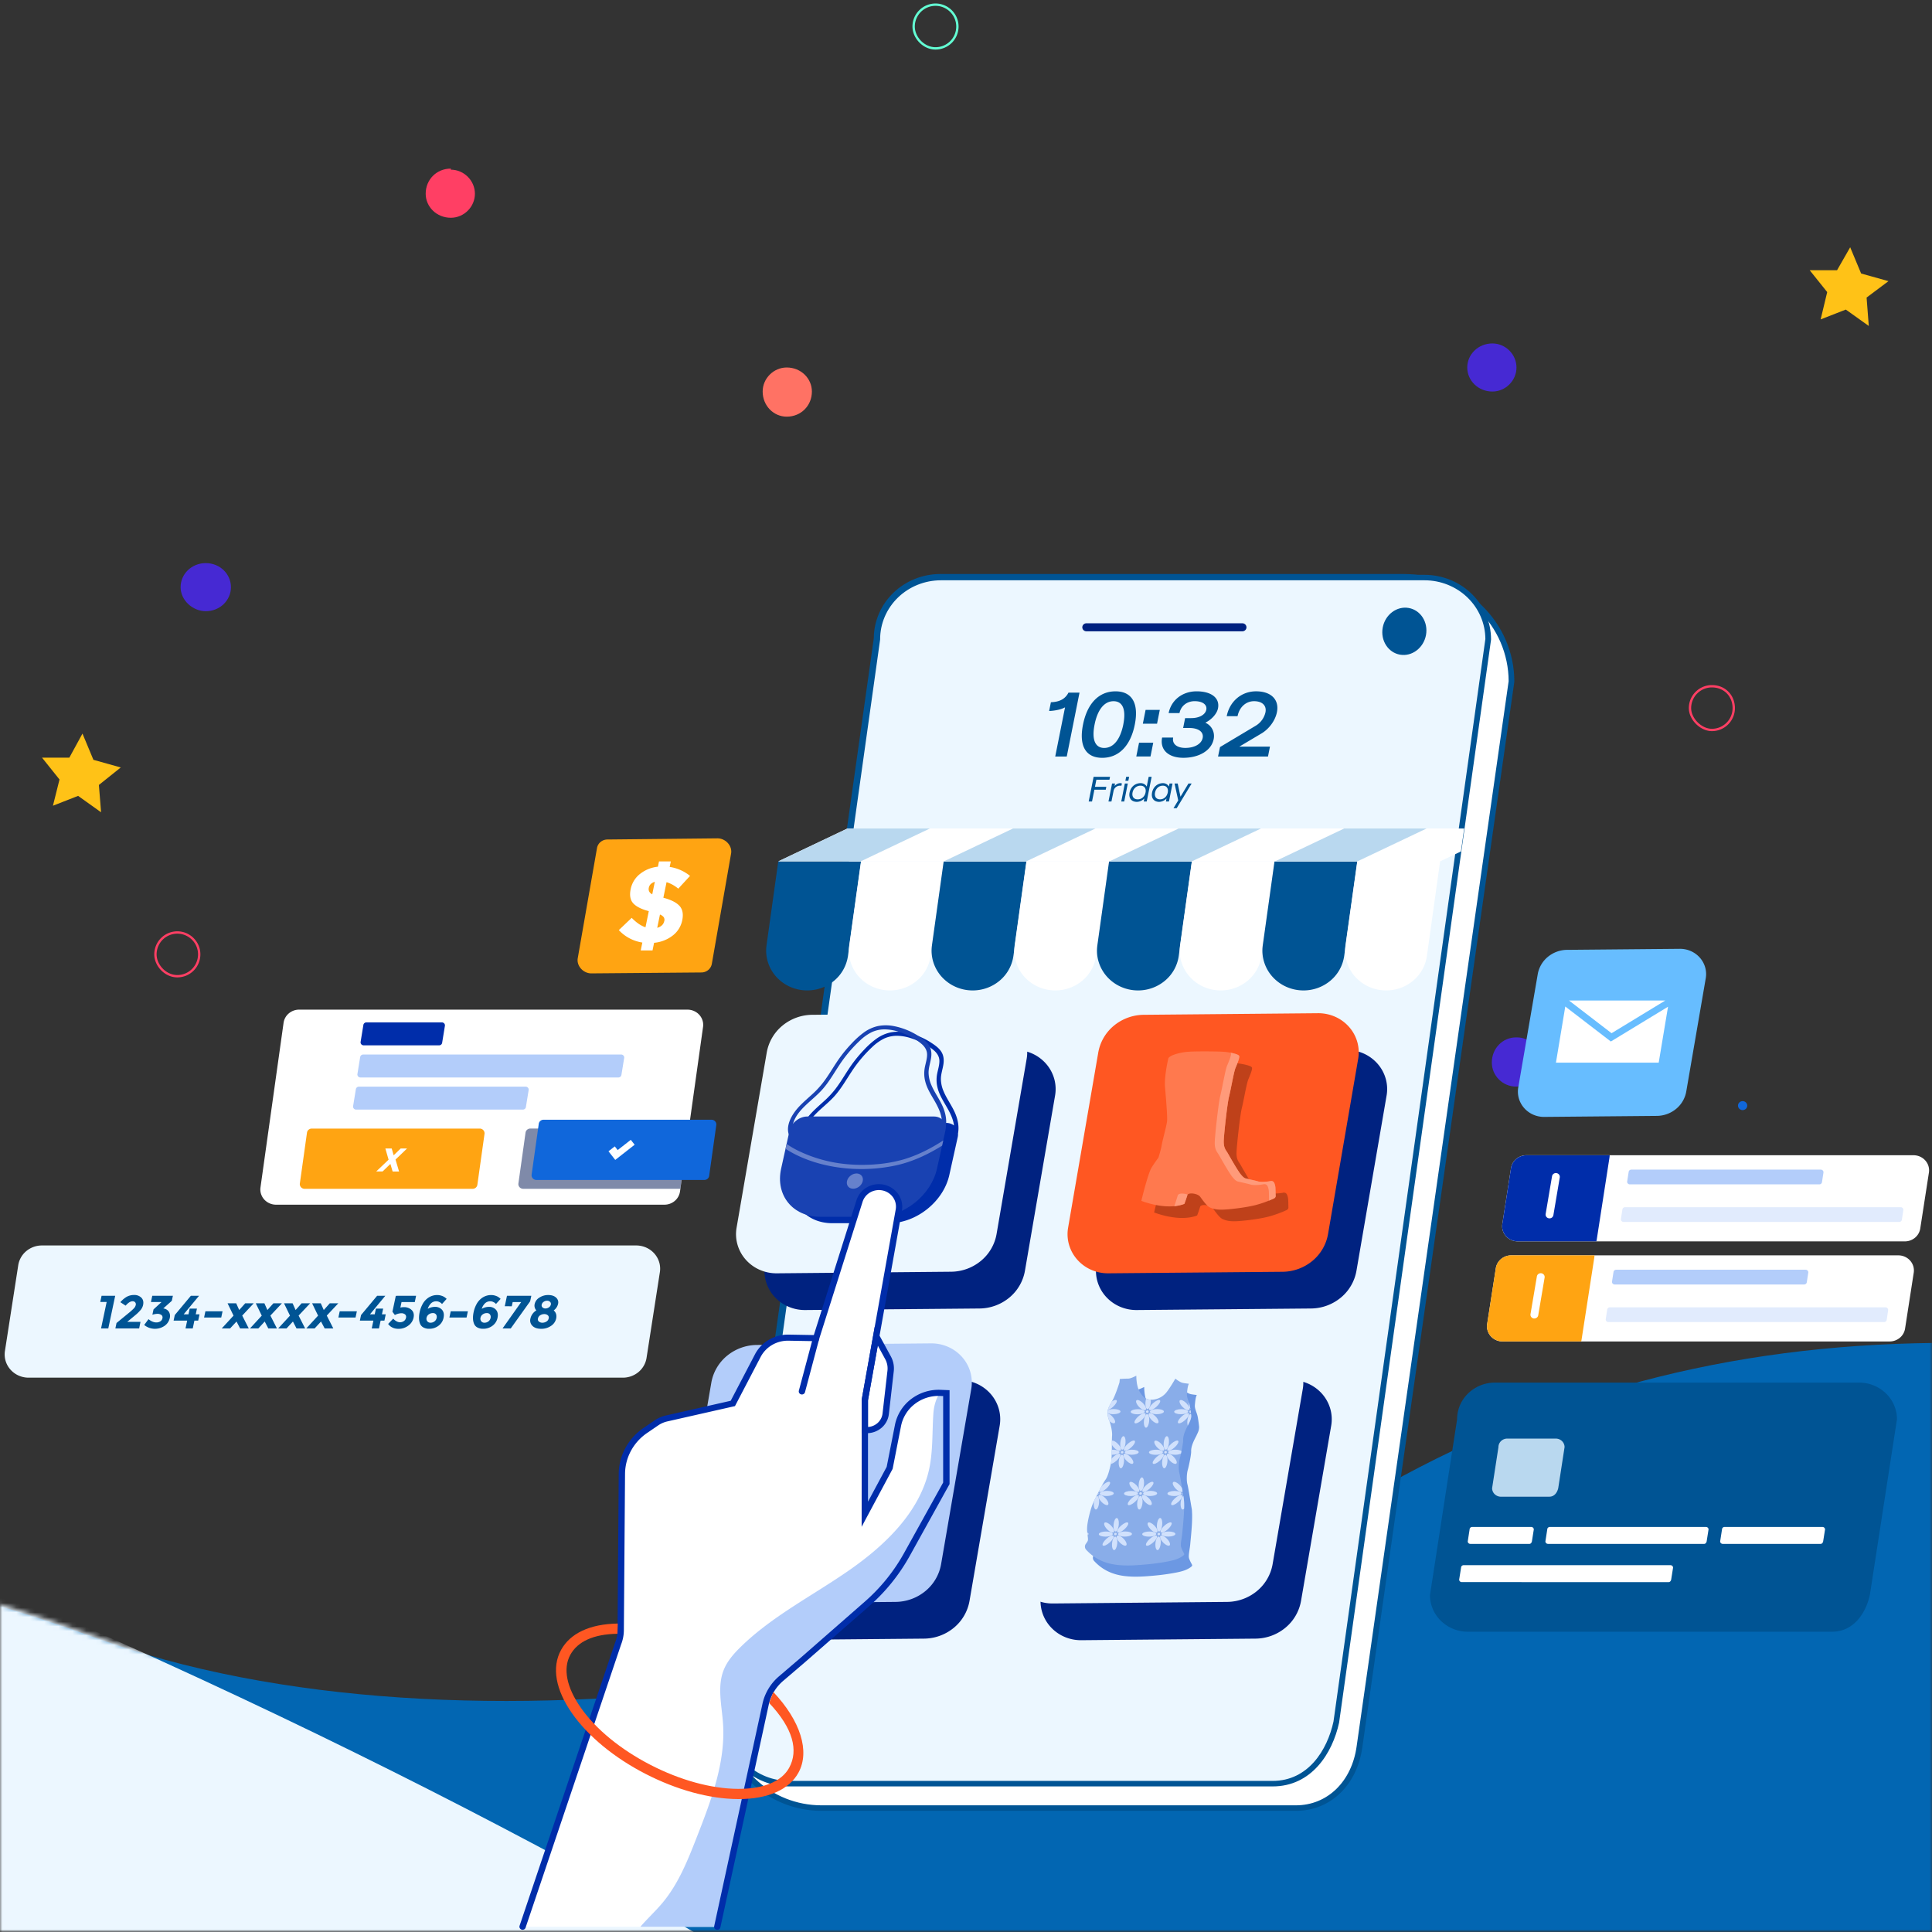 <svg width="414" height="414" fill="none" xmlns="http://www.w3.org/2000/svg"><rect width="100%" height="100%" fill="#333333" stroke="none"/><mask id="a" style="mask-type:alpha" maskUnits="userSpaceOnUse" x="0" y="214" width="414" height="200"><path fill="#D9D9D9" d="M0 214h414v200H0z"/></mask><g mask="url(#a)"><mask id="b" style="mask-type:alpha" maskUnits="userSpaceOnUse" x="-753" y="214" width="1920" height="200"><path fill="#D9D9D9" d="M-753 214h1920v200H-753z"/></mask><g mask="url(#b)"><path d="M-956.993 530.461c146.206-163.395 255.705-241.169 328.495-233.32 109.189 11.771 252.489 74.644 342.416 42.731 89.925-31.912 227.328-17.777 306.116 10.946 78.788 28.723 201.442 9.524 277.076-32.621 75.636-42.146 158.203-37.991 270.421-3.101 112.217 34.889 176.655 6.558 229.183-43.984 52.524-50.543 99.814-51.243 180.948-29.849 81.138 21.395 106.968 76.937 219.988 91.939 75.34 10.002 87.37-2.655 36.08-37.97L1215 530.993l-2171.993-.532z" fill="#0266B2"/><mask id="c" style="mask-type:alpha" maskUnits="userSpaceOnUse" x="-959" y="226" width="2222" height="304"><path d="M-958.993 529.461c146.206-163.395 255.705-241.169 328.496-233.32 109.188 11.771 252.488 74.644 342.415 42.731 89.925-31.912 227.328-17.777 306.116 10.946 78.788 28.723 201.442 9.524 277.076-32.621 75.636-42.146 158.203-37.991 270.421-3.101 112.217 34.889 176.656 6.558 229.183-43.984 52.524-50.543 99.814-51.243 180.948-29.849 81.138 21.395 106.968 76.937 219.988 91.939 75.34 10.002 87.37-2.655 36.08-37.97L1213 529.993l-2171.993-.532z" fill="#0266B2"/></mask><g mask="url(#c)"><ellipse cx="-320.569" cy="582.627" rx="788.297" ry="334.333" transform="rotate(15.226 -320.569 582.627)" fill="#ECF7FF"/></g></g></g><path fill-rule="evenodd" clip-rule="evenodd" d="M96.61 36.36c2.814 0 5.158 2.343 5.158 5.153 0 2.81-2.344 5.152-5.158 5.152-3.047 0-5.392-2.342-5.392-5.152 0-3.045 2.344-5.386 5.392-5.386v.234z" fill="#FF3F64"/><path fill-rule="evenodd" clip-rule="evenodd" d="M44.095 120.667c3.047 0 5.392 2.341 5.392 5.152 0 2.81-2.345 5.152-5.392 5.152-2.814 0-5.393-2.342-5.393-5.152 0-2.811 2.345-5.152 5.393-5.152zm275.708-47.07c2.814 0 5.158 2.341 5.158 5.151 0 2.81-2.344 5.152-5.158 5.152-3.047 0-5.392-2.342-5.392-5.152s2.345-5.152 5.392-5.152zm5.264 148.704c2.814 0 5.158 2.342 5.158 5.386 0 2.811-2.344 5.152-5.392 5.152-2.813 0-5.158-2.341-5.158-5.152 0-3.044 2.345-5.386 5.158-5.386h.234z" fill="#4629D3"/><path d="M78.09 271.948c0-2.342-2.345-4.684-4.69-4.684a4.693 4.693 0 00-3.315 1.372 4.681 4.681 0 00-1.373 3.312c0 2.576 1.875 4.684 4.688 4.684a4.683 4.683 0 004.689-4.684zM205.158 5.684c0-2.576-2.11-4.684-4.689-4.684a4.69 4.69 0 00-4.689 4.684c0 2.341 2.11 4.683 4.689 4.683a4.682 4.682 0 004.689-4.684z" stroke="#63FFD4" stroke-width=".5"/><path fill-rule="evenodd" clip-rule="evenodd" d="M168.586 78.748c3.047 0 5.392 2.342 5.392 5.152 0 3.044-2.345 5.386-5.392 5.386-2.814 0-5.158-2.342-5.158-5.386 0-2.81 2.344-5.152 5.158-5.152z" fill="#FF7264"/><path d="M371.519 151.738c0-2.576-1.875-4.684-4.689-4.684a4.692 4.692 0 00-3.315 1.372 4.679 4.679 0 00-1.374 3.312c0 2.342 2.345 4.683 4.689 4.683a4.684 4.684 0 004.689-4.683zM42.688 204.503c0-2.576-2.11-4.684-4.69-4.684a4.683 4.683 0 00-4.689 4.684c0 2.342 2.111 4.684 4.69 4.684a4.683 4.683 0 004.689-4.684z" stroke="#FF3F64" stroke-width=".5"/><path fill-rule="evenodd" clip-rule="evenodd" d="M14.627 162.35H9l3.751 4.684-1.406 5.62 5.392-2.108 4.923 3.513-.469-5.855 4.69-3.746-5.862-1.64-2.345-5.62-2.813 5.152h-.234zM393.419 57.905h-5.626l3.751 4.684-1.407 5.854 5.392-2.107 4.924 3.512-.469-6.088 4.689-3.513-5.861-1.64-2.345-5.62-2.813 4.918h-.235z" fill="#FFC217"/><path d="M373.418 237.881c.548 0 .993-.431.993-.962 0-.531-.445-.962-.993-.962s-.992.431-.992.962c0 .531.444.962.992.962z" fill="#1067DB"/><path d="M277.703 387.446H176.015c-5.49 0-10.756-2.115-14.639-5.878-3.882-3.763-6.063-8.868-6.063-14.19l32.538-230.572c0-3.505 1.436-6.866 3.993-9.345 2.556-2.478 6.024-3.87 9.64-3.87h99.278c6.135.002 12.017 2.367 16.355 6.572 4.337 4.206 6.773 9.91 6.773 15.856l-32.554 228.219c-1.003 7.421-6.103 13.208-13.633 13.208z" fill="#fff"/><path d="M277.703 388.035H176.016c-5.65-.008-11.066-2.187-15.061-6.059-3.994-3.873-6.243-9.122-6.251-14.598v-.081l32.538-230.525c.013-3.654 1.519-7.155 4.188-9.736 2.669-2.581 6.284-4.032 10.054-4.036h99.278c6.295.007 12.33 2.434 16.78 6.75 4.451 4.316 6.953 10.167 6.957 16.269v.08l-32.554 228.22c-1.108 8.2-6.836 13.716-14.242 13.716zm-121.798-20.624c.017 5.158 2.141 10.099 5.906 13.743 3.766 3.644 8.867 5.694 14.188 5.701h101.687c6.767 0 12.004-5.104 13.031-12.702l32.564-228.185c-.018-5.781-2.397-11.319-6.618-15.402-4.22-4.083-9.938-6.379-15.901-6.386h-99.278c-3.453.004-6.764 1.335-9.206 3.702-2.441 2.367-3.815 5.576-3.819 8.923v.081l-32.554 230.525z" fill="#005494"/><path d="M272.713 382.212H169.068c-3.616 0-7.084-1.392-9.641-3.871-2.556-2.478-3.993-5.839-3.993-9.344l32.554-232.014c0-1.736.353-3.454 1.038-5.058a13.209 13.209 0 012.955-4.287 13.67 13.67 0 014.423-2.864 13.996 13.996 0 015.218-1.006h103.645c1.791 0 3.564.341 5.218 1.006a13.67 13.67 0 014.423 2.864 13.193 13.193 0 012.955 4.287 12.871 12.871 0 011.038 5.058l-32.554 232.014c-1.496 6.965-6.104 13.215-13.634 13.215z" fill="#ECF7FF"/><path d="M272.714 382.802H169.068c-3.776-.004-7.396-1.46-10.066-4.048-2.67-2.588-4.172-6.097-4.176-9.757v-.079l32.554-231.977c.015-3.653 1.522-7.151 4.191-9.73 2.669-2.579 6.282-4.03 10.051-4.034h103.646c3.776.004 7.396 1.46 10.066 4.048 2.67 2.588 4.172 6.097 4.176 9.758v.078l-32.556 232.036v.02c-1.433 6.616-5.919 13.685-14.24 13.685zM156.043 369.03c.013 3.342 1.391 6.542 3.831 8.902 2.441 2.359 5.747 3.686 9.194 3.69h103.646c7.582 0 11.703-6.57 13.034-12.726l32.544-231.957c-.013-3.341-1.39-6.542-3.831-8.901-2.441-2.36-5.746-3.687-9.193-3.69H201.622c-3.453.003-6.764 1.335-9.206 3.702-2.441 2.366-3.815 5.576-3.819 8.923v.078L156.043 369.03z" fill="#005494"/><path d="M266.213 135.283h-33.401a.915.915 0 01-.443-.116.867.867 0 01-.325-.314.844.844 0 01-.003-.859.875.875 0 01.325-.317.916.916 0 01.446-.116h33.401c.155 0 .308.039.443.114a.875.875 0 01.325.314.844.844 0 01.003.859.878.878 0 01-.325.318.917.917 0 01-.446.117z" fill="#002280"/><path d="M305.568 136.087c-.512 2.755-3 4.645-5.559 4.201-2.56-.445-4.222-3.046-3.711-5.81.512-2.764 3-4.647 5.56-4.199 2.559.449 4.219 3.042 3.71 5.808z" fill="#005494"/><path d="M359.947 203.318l-24.129.22a6.575 6.575 0 00-4.133 1.501 6.21 6.21 0 00-2.171 3.724l-4.173 24.264c-.134.781-.09 1.58.128 2.343a5.376 5.376 0 001.137 2.07 5.6 5.6 0 001.933 1.411 5.759 5.759 0 002.368.486l24.128-.218a6.58 6.58 0 004.134-1.503 6.217 6.217 0 002.173-3.725l4.177-24.264a5.258 5.258 0 00-.129-2.343 5.36 5.36 0 00-1.138-2.072 5.59 5.59 0 00-1.936-1.41 5.73 5.73 0 00-2.369-.484z" fill="#67BDFF"/><path d="M356.852 214.394h-20.64l9.121 7.008 11.519-7.008z" fill="#fff"/><path d="M345.181 223.18l-9.763-7.499-2.003 12.034h22.022l1.997-11.987-12.253 7.452z" fill="#fff"/><path d="M217.484 224.986l-37.334.341c-2.348.02-4.613.842-6.398 2.321a9.619 9.619 0 00-3.361 5.765l-6.464 37.546a8.12 8.12 0 00.198 3.624 8.3 8.3 0 001.759 3.204 8.637 8.637 0 002.992 2.183 8.886 8.886 0 003.663.753l37.336-.331a10.17 10.17 0 006.396-2.322 9.61 9.61 0 003.36-5.764l6.459-37.558a8.14 8.14 0 00-.198-3.622 8.307 8.307 0 00-1.758-3.203 8.638 8.638 0 00-2.989-2.183 8.9 8.9 0 00-3.661-.754z" fill="#002280"/><path d="M211.395 217.117l-37.334.34a10.18 10.18 0 00-6.398 2.321 9.619 9.619 0 00-3.361 5.765l-6.464 37.546a8.119 8.119 0 00.198 3.624 8.292 8.292 0 001.759 3.204 8.624 8.624 0 002.992 2.183c1.149.507 2.4.764 3.663.753l37.346-.34a10.175 10.175 0 006.396-2.322 9.613 9.613 0 003.36-5.764l6.449-37.548a8.13 8.13 0 00-.198-3.623 8.314 8.314 0 00-1.758-3.203 8.623 8.623 0 00-2.989-2.182 8.868 8.868 0 00-3.661-.754z" fill="#ECF7FF"/><path d="M288.523 224.986l-37.334.341c-2.348.02-4.613.842-6.398 2.321a9.614 9.614 0 00-3.361 5.765l-6.464 37.546a8.134 8.134 0 00.197 3.624 8.315 8.315 0 001.76 3.204 8.637 8.637 0 002.992 2.183 8.884 8.884 0 003.662.753l37.336-.331a10.17 10.17 0 006.397-2.322 9.61 9.61 0 003.36-5.764l6.459-37.558a8.14 8.14 0 00-.198-3.622 8.307 8.307 0 00-1.758-3.203 8.648 8.648 0 00-2.989-2.183 8.9 8.9 0 00-3.661-.754z" fill="#002280"/><path d="M282.434 217.117l-37.334.34a10.18 10.18 0 00-6.398 2.321 9.619 9.619 0 00-3.361 5.765l-6.464 37.546a8.133 8.133 0 00.197 3.624 8.308 8.308 0 001.76 3.204 8.624 8.624 0 002.992 2.183 8.884 8.884 0 003.662.753l37.336-.33a10.182 10.182 0 006.397-2.322 9.613 9.613 0 003.36-5.764l6.459-37.558a8.144 8.144 0 00-.198-3.623 8.314 8.314 0 00-1.758-3.203 8.623 8.623 0 00-2.989-2.182 8.868 8.868 0 00-3.661-.754z" fill="#FF5722"/><path d="M205.616 295.738l-37.346.338a10.183 10.183 0 00-6.396 2.324 9.619 9.619 0 00-3.361 5.764l-6.464 37.546a8.138 8.138 0 00.198 3.625 8.309 8.309 0 001.759 3.203 8.624 8.624 0 002.992 2.183c1.15.506 2.4.763 3.663.752l37.334-.339a10.174 10.174 0 006.397-2.322 9.622 9.622 0 003.362-5.764l6.464-37.548a8.135 8.135 0 00-.197-3.621 8.312 8.312 0 00-1.757-3.203 8.644 8.644 0 00-2.988-2.183 8.893 8.893 0 00-3.66-.755z" fill="#002280"/><path d="M199.527 287.868l-37.346.339a10.177 10.177 0 00-6.396 2.324 9.616 9.616 0 00-3.361 5.764l-6.464 37.546a8.135 8.135 0 00.198 3.624 8.313 8.313 0 001.759 3.204 8.634 8.634 0 002.992 2.182c1.15.507 2.4.764 3.663.752l37.334-.338a10.176 10.176 0 006.396-2.323 9.61 9.61 0 003.362-5.763l6.465-37.548a8.14 8.14 0 00-.197-3.622 8.314 8.314 0 00-1.757-3.202 8.631 8.631 0 00-2.988-2.183 8.881 8.881 0 00-3.66-.756z" fill="#B3CDFA"/><path d="M276.655 295.738l-37.346.338a10.183 10.183 0 00-6.396 2.324 9.619 9.619 0 00-3.361 5.764l-6.464 37.546a8.138 8.138 0 00.197 3.625 8.302 8.302 0 001.76 3.204 8.625 8.625 0 002.992 2.182c1.149.507 2.4.764 3.663.752l37.334-.339a10.174 10.174 0 006.397-2.322 9.622 9.622 0 003.362-5.764l6.464-37.548a8.135 8.135 0 00-.197-3.621 8.325 8.325 0 00-1.757-3.203 8.644 8.644 0 00-2.988-2.183 8.896 8.896 0 00-3.66-.755z" fill="#002280"/><path d="M270.566 287.868l-37.346.339a10.177 10.177 0 00-6.396 2.324 9.616 9.616 0 00-3.361 5.764l-6.464 37.546a8.134 8.134 0 00.197 3.624 8.306 8.306 0 001.759 3.204 8.634 8.634 0 002.992 2.183 8.895 8.895 0 003.664.751l37.334-.338a10.176 10.176 0 006.396-2.323 9.61 9.61 0 003.362-5.763l6.465-37.548a8.14 8.14 0 00-.197-3.622 8.314 8.314 0 00-1.757-3.202 8.631 8.631 0 00-2.988-2.183 8.881 8.881 0 00-3.66-.756z" fill="#ECF7FF"/><path d="M142.369 258.147H59.153c-.48 0-.956-.1-1.393-.293a3.346 3.346 0 01-1.143-.824 3.237 3.237 0 01-.689-1.209 3.168 3.168 0 01-.11-1.377l4.948-35.272a3.237 3.237 0 011.122-2.016 3.426 3.426 0 012.213-.805h83.217c.48 0 .955.099 1.392.292.438.192.827.473 1.143.823.316.351.551.763.689 1.209.138.446.175.916.111 1.377l-4.939 35.271a3.235 3.235 0 01-1.125 2.021 3.427 3.427 0 01-2.22.803z" fill="#fff"/><path d="M101.264 254.751h-35.98a1.052 1.052 0 01-.783-.345.996.996 0 01-.248-.798l1.53-10.898c.034-.241.156-.463.346-.624.189-.16.432-.249.683-.249h35.981a1.06 1.06 0 01.784.345.998.998 0 01.247.8l-1.531 10.897a.997.997 0 01-.345.624 1.06 1.06 0 01-.684.248z" fill="#FFA412"/><path opacity=".5" d="M147.596 241.831h-33.951c-.251 0-.494.089-.683.25a.996.996 0 00-.346.624l-1.53 10.897a.994.994 0 00.248.798 1.055 1.055 0 00.783.345h33.666l1.813-12.914z" fill="#001755"/><path d="M150.931 252.849H114.95a1.072 1.072 0 01-.782-.345 1.012 1.012 0 01-.214-.373 1.003 1.003 0 01-.035-.425l1.531-10.898a.998.998 0 01.351-.622c.19-.159.434-.246.686-.244h35.972a1.045 1.045 0 01.784.345.992.992 0 01.247.8l-1.528 10.898c-.036.24-.161.459-.35.618a1.058 1.058 0 01-.681.246z" fill="#1067DB"/><path d="M131.839 248.552l-1.447-1.845 1.348-1.053.621.791 2.809-2.197.826 1.054-4.157 3.25zm-45.979-2.448h1.367l-2.472 2.373.759 2.558h-1.38l-.477-1.621-1.675 1.615h-1.366l2.653-2.522-.692-2.403h1.36l.42 1.458 1.504-1.458z" fill="#fff"/><path d="M77.273 223.263l.595-3.64a.63.63 0 01.223-.386.672.672 0 01.429-.153h16.166a.674.674 0 01.503.224.628.628 0 01.149.516l-.593 3.637a.638.638 0 01-.223.388.679.679 0 01-.429.154h-16.17a.686.686 0 01-.5-.226.636.636 0 01-.15-.514z" fill="#002DAA"/><path d="M76.59 230.147l.592-3.638a.64.64 0 01.224-.387.68.68 0 01.43-.154H133.1a.671.671 0 01.502.224.62.62 0 01.151.516l-.594 3.64a.64.64 0 01-.223.386.674.674 0 01-.429.153H77.243a.674.674 0 01-.502-.224.642.642 0 01-.151-.516zm-.926 6.886l.593-3.64a.639.639 0 01.224-.386.674.674 0 01.43-.153h35.72a.674.674 0 01.501.224.619.619 0 01.15.516l-.592 3.637a.644.644 0 01-.223.388.68.68 0 01-.429.154H76.316a.688.688 0 01-.501-.225.64.64 0 01-.15-.515z" fill="#B3CDFA"/><path d="M314.525 349.656a8.25 8.25 0 01-5.713-2.29 7.753 7.753 0 01-2.394-5.525l5.811-37.668v-.041a7.748 7.748 0 012.378-5.554 8.244 8.244 0 015.729-2.306h78.055a8.248 8.248 0 015.715 2.29 7.751 7.751 0 012.394 5.526l-5.807 37.625c-.812 3.817-3.392 7.943-8.119 7.943h-78.049z" fill="#005494"/><path d="M321.627 320.724a1.926 1.926 0 01-1.332-.535 1.812 1.812 0 01-.558-1.289l1.356-8.785v-.015c.001-.486.2-.952.554-1.296a1.928 1.928 0 011.336-.538h10.394c.499.001.978.193 1.332.534.355.342.555.806.557 1.29l-1.353 8.775c-.191.889-.792 1.853-1.892 1.853l-10.394.006z" fill="#B9D8EF"/><path d="M315.069 330.831a.565.565 0 01-.39-.155.532.532 0 01-.162-.378l.396-2.558c0-.142.058-.278.161-.378a.56.56 0 01.391-.157h12.655a.564.564 0 01.389.157.53.53 0 01.163.376l-.406 2.558c-.057.26-.231.541-.554.541l-12.643-.006zm16.641 0a.561.561 0 01-.389-.157.528.528 0 01-.163-.376l.396-2.558c0-.142.058-.278.162-.378a.557.557 0 01.39-.157h33.457c.147 0 .287.056.391.156.104.1.162.235.163.377l-.405 2.558c-.057.26-.232.541-.555.541l-33.447-.006zm37.446 0a.56.56 0 01-.389-.157.528.528 0 01-.163-.376l.396-2.558c0-.142.058-.278.161-.378a.56.56 0 01.391-.157h20.977a.568.568 0 01.389.157.53.53 0 01.163.376l-.406 2.558c-.057.26-.232.541-.552.541l-20.967-.006zm-55.924 8.19a.563.563 0 01-.39-.156.536.536 0 01-.164-.377l.406-2.557c0-.142.059-.279.163-.379a.563.563 0 01.391-.156h44.324c.146 0 .285.056.389.155a.53.53 0 01.163.376l-.406 2.557c-.057.26-.231.541-.552.541l-44.324-.004z" fill="#fff"/><path d="M150.251 208.385l-23.512.197c-1.752.016-3.223-1.609-2.937-3.246l4.124-23.595a2.19 2.19 0 01.785-1.336c.418-.34.949-.522 1.495-.514l23.544-.244c1.743 0 3.197 1.618 2.912 3.245l-4.126 23.632a2.192 2.192 0 01-.785 1.343c-.42.342-.952.526-1.5.518z" fill="#FFA412"/><path d="M137.299 203.664l.347-1.692a8.682 8.682 0 01-5.043-2.662l2.76-2.628c1.027 1.049 2.013 1.72 2.957 2.014l.709-3.451c-1.588-.417-2.7-.976-3.337-1.678s-.82-1.713-.548-3.036a5.498 5.498 0 012.009-3.265 7.328 7.328 0 013.828-1.541l.234-1.135h2.531l-.244 1.18a9.031 9.031 0 014.362 1.922l-2.521 2.735a7.2 7.2 0 00-2.511-1.391l-.684 3.335c1.632.433 2.782 1.012 3.451 1.737.668.725.868 1.752.598 3.081a5.478 5.478 0 01-2.05 3.29 7.606 7.606 0 01-3.986 1.552l-.333 1.633h-2.529zm3.021-14.708c-.734.232-1.164.656-1.289 1.272-.126.617.119 1.088.736 1.415l.553-2.687zm2.029 8.43a1.112 1.112 0 00-.097-.811c-.21-.276-.5-.485-.832-.602l-.585 2.849c.858-.252 1.36-.736 1.506-1.454l.008.018z" fill="#fff"/><path d="M1.063 289.465l2.852-18.382a4.934 4.934 0 011.737-3.007 5.224 5.224 0 013.337-1.191h127.334a5.27 5.27 0 012.149.455c.675.301 1.273.74 1.756 1.286a4.933 4.933 0 011.038 1.881c.202.692.247 1.418.131 2.128l-2.858 18.382a4.94 4.94 0 01-1.737 3.007 5.23 5.23 0 01-3.337 1.191H6.131a5.266 5.266 0 01-2.148-.456 5.116 5.116 0 01-1.753-1.287 4.926 4.926 0 01-1.037-1.879 4.827 4.827 0 01-.13-2.128z" fill="#ECF7FF"/><path d="M21.766 277.666h2.92l-1.481 6.998h-1.549l1.2-5.667h-1.372l.282-1.331zm6.893 2.727a1.57 1.57 0 00.426-.726.669.669 0 00-.114-.591.678.678 0 00-.558-.234c-.455 0-.952.314-1.492.941l-1.132-.742a5.46 5.46 0 011.353-1.151 3.238 3.238 0 011.624-.393 2.09 2.09 0 011.52.574c.39.393.516.907.376 1.574a2.532 2.532 0 01-.505 1.035 9.152 9.152 0 01-1.316 1.267l-1.579 1.31h2.842l-.284 1.407h-5.097l.246-1.163 2.561-2.101c.397-.314.773-.65 1.129-1.007zm3.685-1.396l.285-1.331h4.418l-.23 1.082-1.826 1.631c.24.025.472.101.679.223.206.122.382.287.515.483.239.394.311.862.203 1.306a2.712 2.712 0 01-1.137 1.726 3.645 3.645 0 01-2.21.621 3.62 3.62 0 01-2.142-.818l.924-1.242c.582.469 1.142.701 1.68.701.3.006.596-.074.849-.23.119-.075.22-.172.299-.287a.977.977 0 00.155-.378.662.662 0 00-.203-.691 1.453 1.453 0 00-.947-.256 4.008 4.008 0 00-1.001.197l.243-1.151 1.72-1.574-2.274-.012zm8.042 2.643l.26-1.222h1.555l-.258 1.222h.812l-.286 1.351h-.812l-.353 1.673h-1.549l.353-1.673H37.2l.251-1.192 3.45-4.132h1.754l-3.296 3.973h1.027zm3.347.681l.282-1.332h3.676l-.282 1.332h-3.676zm6.881-3.044l.645 1.442 1.287-1.442h1.827l-2.468 2.634 1.4 2.755h-1.85l-.77-1.482-1.38 1.48h-1.787l2.523-2.743-1.278-2.644h1.85zm6.042 0l.643 1.442 1.287-1.442h1.827l-2.47 2.634 1.4 2.755h-1.849l-.769-1.482-1.368 1.482h-1.79l2.523-2.743-1.279-2.644 1.845-.002zm6.044 0l.644 1.442 1.287-1.442h1.826l-2.47 2.634 1.4 2.755H63.54l-.77-1.482-1.368 1.482h-1.786l2.523-2.743-1.279-2.644 1.841-.002zm6.037 0l.643 1.442 1.287-1.442h1.826l-2.468 2.634 1.399 2.755h-1.85l-.785-1.484-1.368 1.482h-1.786l2.523-2.743-1.279-2.644h1.858zm3.775 3.044l.282-1.332h3.676l-.282 1.332h-3.676zm7.784-.681l.26-1.222h1.548l-.257 1.222h.811l-.286 1.351h-.812l-.353 1.673H79.66l.353-1.673h-2.9l.25-1.192 3.451-4.132h1.754l-3.288 3.975 1.017-.002zm8.865-3.974l-.278 1.349h-2.841l-.248 1.181a2.92 2.92 0 01.75-.089 2.294 2.294 0 011.67.61c.416.407.551.955.405 1.647a2.8 2.8 0 01-1.142 1.711 3.415 3.415 0 01-2.07.675c-.976 0-1.72-.35-2.233-1.05l1.09-1.142c.048.061.115.134.203.221.15.133.315.249.493.346.235.14.505.214.781.215a1.43 1.43 0 00.784-.24 1.086 1.086 0 00.47-.711.697.697 0 00-.19-.726 1.24 1.24 0 00-.84-.255 3.29 3.29 0 00-1.35.379l-.524-.7.725-3.414 4.345-.007zm4.336 1.182a1.592 1.592 0 00-1.13.435 2.754 2.754 0 00-.701 1.18 3.11 3.11 0 011.514-.421c.292-.016.585.033.854.144.27.111.509.282.699.498.358.426.463.995.314 1.706a2.766 2.766 0 01-1.09 1.707 3.219 3.219 0 01-1.968.64 2.527 2.527 0 01-1.267-.286 1.54 1.54 0 01-.704-.787c-.27-.655-.302-1.483-.094-2.482a6.19 6.19 0 01.61-1.687 3.82 3.82 0 01.909-1.147 3.383 3.383 0 012.222-.84c.318-.002.633.047.934.146.228.069.445.169.645.295.165.116.32.243.467.38l-.996 1.102a2.805 2.805 0 00-.149-.162 1.784 1.784 0 00-.406-.259 1.429 1.429 0 00-.663-.162zm-.747 2.528a1.436 1.436 0 00-.863.276c-.248.17-.418.425-.477.714a.883.883 0 00.148.757.847.847 0 00.708.315c.304.002.599-.097.835-.281a1.2 1.2 0 00.463-.724.915.915 0 00-.12-.752.78.78 0 00-.694-.305zm3.552.945l.282-1.332h3.676l-.283 1.332h-3.675zm8.76-3.473a1.59 1.59 0 00-1.131.435 2.761 2.761 0 00-.7 1.18c.458-.267.98-.412 1.514-.421.293-.016.585.033.854.144.27.111.509.282.699.498.36.426.465.995.315 1.706a2.77 2.77 0 01-1.09 1.707 3.22 3.22 0 01-1.969.64 2.53 2.53 0 01-1.267-.286 1.544 1.544 0 01-.704-.787c-.271-.655-.302-1.483-.093-2.482a6.155 6.155 0 01.609-1.687 3.82 3.82 0 01.909-1.147 3.383 3.383 0 012.222-.84c.318-.002.633.047.934.146.228.069.445.169.645.295.165.116.321.243.467.38l-.998 1.102a2.27 2.27 0 00-.147-.162 1.767 1.767 0 00-.405-.259 1.432 1.432 0 00-.664-.162zm-.753 2.528a1.437 1.437 0 00-.863.276 1.136 1.136 0 00-.477.714.879.879 0 00.148.757.833.833 0 00.709.315c.303.002.597-.097.834-.281a1.2 1.2 0 00.463-.724.942.942 0 00.021-.388.95.95 0 00-.141-.364.78.78 0 00-.694-.305zm3.856-1.468l.475-2.242h5.216l-.251 1.18-4.155 5.816h-1.756l3.993-5.647h-1.827l-.191.901-1.504-.008zm7.417-1.85a3.372 3.372 0 011.908-.551c.714 0 1.272.183 1.668.551.191.167.332.381.407.62.075.239.082.493.019.735a2.357 2.357 0 01-.933 1.387c.503.446.677 1.033.523 1.761a2.516 2.516 0 01-1.092 1.552 3.61 3.61 0 01-2.127.63c-.82 0-1.44-.21-1.859-.63a1.613 1.613 0 01-.429-.72 1.577 1.577 0 01-.005-.832c.077-.362.229-.705.448-1.007.218-.303.498-.56.822-.754a1.524 1.524 0 01-.354-.653 1.499 1.499 0 01-.001-.738c.066-.279.189-.542.361-.774.173-.232.392-.428.644-.577zm-.086 5.148c.21.159.47.242.735.236.295-.003.584-.085.834-.236a1.001 1.001 0 00.508-.684.64.64 0 00-.203-.691 1.152 1.152 0 00-.745-.24c-.3 0-.594.084-.846.24a1.016 1.016 0 00-.498.691.62.62 0 00.215.684zm.745-3.057a.87.87 0 00.638.24c.265-.002.524-.086.736-.24a.963.963 0 00.421-.59.615.615 0 00-.163-.59.848.848 0 00-.641-.24 1.249 1.249 0 00-.743.24.96.96 0 00-.406.59.601.601 0 00.158.59z" fill="#005494"/><path d="M318.678 283.711l1.859-11.973a3.214 3.214 0 011.13-1.958 3.406 3.406 0 012.172-.777h82.943c.482 0 .959.101 1.397.297.438.195.827.481 1.141.836.313.355.544.772.676 1.221.131.45.161.922.086 1.384l-1.857 11.98a3.22 3.22 0 01-1.13 1.958 3.41 3.41 0 01-2.172.776H321.98c-.483 0-.96-.101-1.399-.297a3.353 3.353 0 01-1.142-.837 3.221 3.221 0 01-.676-1.224 3.154 3.154 0 01-.085-1.386z" fill="#fff"/><path d="M345.435 274.604l.319-2.05a.548.548 0 01.193-.335.58.58 0 01.371-.133h40.604a.585.585 0 01.436.194.543.543 0 01.13.447l-.319 2.05a.546.546 0 01-.193.335.586.586 0 01-.371.134h-40.608a.58.58 0 01-.433-.196.543.543 0 01-.129-.446z" fill="#B3CDFA"/><path d="M344.089 282.657l.317-2.05a.557.557 0 01.194-.335.584.584 0 01.372-.133h59.064a.577.577 0 01.55.404.543.543 0 01.014.237l-.304 2.05a.543.543 0 01-.193.335.58.58 0 01-.372.133h-59.063a.583.583 0 01-.444-.189.55.55 0 01-.135-.452z" fill="#E1EBFD"/><path d="M320.537 271.736l-1.859 11.974c-.074.462-.044.934.088 1.384.132.449.362.866.676 1.221.314.355.703.64 1.141.836a3.44 3.44 0 001.397.297h16.847c.034-.138.065-.278.087-.419l2.707-17.457c.031-.188.049-.377.055-.567h-17.837c-.795 0-1.565.275-2.17.776a3.214 3.214 0 00-1.132 1.955z" fill="#FFA412"/><path d="M328.792 282.531a.772.772 0 01-.136 0 .841.841 0 01-.682-.617.792.792 0 01-.01-.318l1.368-8.084a.813.813 0 01.338-.529.86.86 0 01.626-.142.84.84 0 01.545.329c.13.175.183.393.147.606l-1.368 8.084a.81.81 0 01-.289.481.86.86 0 01-.539.19zm-6.861-20.272l1.86-11.974a3.213 3.213 0 011.129-1.957 3.407 3.407 0 012.171-.777h82.945c.482 0 .959.101 1.397.297.438.195.827.48 1.14.836.314.355.545.772.676 1.221.132.45.161.922.087 1.384l-1.857 11.987a3.21 3.21 0 01-1.131 1.958 3.401 3.401 0 01-2.171.777h-82.943c-.484 0-.962-.101-1.401-.298a3.334 3.334 0 01-1.144-.839 3.21 3.21 0 01-.675-1.227 3.147 3.147 0 01-.083-1.388z" fill="#fff"/><path d="M348.683 253.152l.318-2.05a.553.553 0 01.193-.335.582.582 0 01.371-.133h40.608a.583.583 0 01.436.194.55.55 0 01.131.447l-.319 2.05a.55.55 0 01-.193.335.582.582 0 01-.371.133h-40.606a.572.572 0 01-.554-.403.546.546 0 01-.014-.238z" fill="#B3CDFA"/><path d="M347.343 261.204l.317-2.05a.547.547 0 01.194-.335.582.582 0 01.372-.133h59.064a.579.579 0 01.435.194.54.54 0 01.131.447l-.313 2.05a.548.548 0 01-.193.335.58.58 0 01-.371.133h-59.064a.576.576 0 01-.557-.402.537.537 0 01-.015-.239z" fill="#E1EBFD"/><path d="M323.79 250.291l-1.859 11.974c-.074.462-.044.934.088 1.384.132.449.363.866.676 1.221.314.355.703.641 1.142.836a3.42 3.42 0 001.397.297h16.846c.034-.138.065-.277.087-.419l2.708-17.457c.03-.187.048-.377.055-.566h-17.839c-.796 0-1.565.275-2.17.775a3.228 3.228 0 00-1.131 1.955z" fill="#002DAA"/><path d="M332.039 261.078a.858.858 0 01-.443-.121.826.826 0 01-.374-.506.788.788 0 01-.011-.317l1.368-8.084a.81.81 0 01.339-.529.859.859 0 011.171.186c.13.175.182.394.146.606l-1.368 8.085a.808.808 0 01-.286.486.85.85 0 01-.542.194z" fill="#fff"/><path d="M228.223 151.567c-.7.419-2.062.738-3.408.787l.376-1.877c1.883-.059 3.085-.718 3.765-2.054h2.366l-2.732 13.687h-2.47l2.103-10.543zm3.852 3.699c.91-4.549 3.418-7.122 6.958-7.122s5.044 2.573 4.137 7.122c-.908 4.548-3.418 7.124-6.979 7.124-3.56 0-5.027-2.584-4.116-7.124zm8.624 0c.68-3.412-.235-5.007-2.088-5.007-2.079 0-3.465 1.994-4.059 5.007-.68 3.411.235 5.009 2.068 5.009 2.092-.008 3.475-2.003 4.083-5.009h-.004zm3.382 3.883h3.044l-.59 2.951h-3.045l.591-2.951zm1.402-7.024h3.045l-.589 2.952h-3.044l.588-2.952zm3.542 5.926h2.367c-.266 1.336.773 2.216 2.604 2.216 1.977 0 3.465-.858 3.718-2.135.254-1.277-.891-2.136-2.866-2.136h-1.317l.422-2.115h1.317c1.709 0 3.004-.719 3.22-1.795.215-1.076-.786-1.835-2.495-1.835-1.646 0-2.941 1.017-3.247 2.557h-2.326c.558-2.793 2.949-4.668 5.995-4.668 3.191 0 5.02 1.456 4.581 3.651-.227 1.137-1.317 2.373-2.711 3.071 1.378.62 2.084 2.037 1.784 3.532-.477 2.394-3.079 3.992-6.495 3.992-3.246-.004-5.06-1.742-4.551-4.335zm12.404 2.035l7.737-4.624a4.499 4.499 0 002.005-2.833c.282-1.416-.678-2.374-2.436-2.374-1.757 0-3.156 1.276-3.543 3.212h-2.326c.637-3.193 3.164-5.327 6.292-5.327 3.231 0 5.013 1.796 4.465 4.489-.359 1.795-1.713 3.63-3.386 4.588l-4.668 2.774h6.566l-.422 2.115H261.01l.419-2.02zm-27.083 6.372h3.516l-.122.618h-2.801l-.304 1.526h2.435l-.122.616h-2.435l-.508 2.53h-.716l1.057-5.29zm3.954 1.434h.638l-.106.531c.406-.415.812-.607 1.258-.607a.623.623 0 01.311.076l-.093.463h-.27a1.45 1.45 0 00-.928.316c-.26.209-.435.502-.493.825l-.449 2.252h-.637l.769-3.856zm2.738 0h.635l-.769 3.856h-.635l.769-3.856zm.286-1.434h.636l-.169.848h-.637l.17-.848zm.729 3.366c.24-1.204 1.187-2.005 2.373-2.005.265-.004.526.061.756.19.229.13.417.317.545.542l.418-2.089h.635l-1.055 5.29h-.638l.132-.655a2.301 2.301 0 01-1.593.732c-1.185-.004-1.812-.807-1.573-2.005zm3.42 0c.175-.879-.264-1.466-1.092-1.466-.828 0-1.516.591-1.693 1.466-.176.876.266 1.466 1.109 1.466.842 0 1.502-.59 1.676-1.466zm1.401 0c.239-1.204 1.179-2.005 2.34-2.005.26-.002.515.064.739.192.224.127.409.311.533.532l.128-.647h.644l-.77 3.856h-.651l.13-.647a2.279 2.279 0 01-1.561.724c-1.153-.004-1.772-.807-1.532-2.005zm3.357 0c.174-.879-.25-1.466-1.06-1.466s-1.486.591-1.662 1.466c-.177.876.258 1.466 1.076 1.466.818 0 1.469-.59 1.646-1.466zm2.245 1.692l-.788-3.624h.676l.597 2.831 1.709-2.831h.684l-3.203 5.29h-.69l1.015-1.666zm-79.493 40.719a9.016 9.016 0 01-3.641-.76 8.787 8.787 0 01-2.99-2.152 8.455 8.455 0 01-1.803-3.159 8.256 8.256 0 01-.293-3.598l2.516-17.986h17.756l-2.825 20.264a8.461 8.461 0 01-2.928 5.283 8.965 8.965 0 01-5.792 2.108z" fill="#005494"/><path d="M190.706 212.235a9.016 9.016 0 01-3.641-.76 8.787 8.787 0 01-2.99-2.152 8.455 8.455 0 01-1.803-3.159 8.256 8.256 0 01-.293-3.598l2.516-17.986h17.756l-2.825 20.264a8.461 8.461 0 01-2.928 5.283 8.965 8.965 0 01-5.792 2.108z" fill="#fff"/><path d="M208.432 212.235a9.01 9.01 0 01-3.641-.76 8.768 8.768 0 01-2.99-2.152 8.457 8.457 0 01-1.804-3.159 8.286 8.286 0 01-.293-3.598l2.513-17.986h17.757l-2.815 20.264a8.458 8.458 0 01-2.931 5.285 8.963 8.963 0 01-5.796 2.106z" fill="#005494"/><path d="M226.153 212.235a9.013 9.013 0 01-3.641-.76 8.777 8.777 0 01-2.99-2.152 8.457 8.457 0 01-1.804-3.159 8.286 8.286 0 01-.293-3.598l2.515-17.986h17.758l-2.826 20.264a8.456 8.456 0 01-2.928 5.282 8.963 8.963 0 01-5.791 2.109z" fill="#fff"/><path d="M243.876 212.235a9.013 9.013 0 01-3.641-.76 8.777 8.777 0 01-2.99-2.152 8.457 8.457 0 01-1.804-3.159 8.286 8.286 0 01-.293-3.598l2.511-17.986h17.758l-2.828 20.264a8.452 8.452 0 01-2.925 5.281 8.954 8.954 0 01-5.788 2.11z" fill="#005494"/><path d="M261.597 212.235a9.013 9.013 0 01-3.641-.76 8.777 8.777 0 01-2.99-2.152 8.441 8.441 0 01-1.803-3.159 8.272 8.272 0 01-.294-3.598l2.517-17.986h17.758l-2.828 20.264a8.448 8.448 0 01-2.927 5.283 8.954 8.954 0 01-5.792 2.108z" fill="#fff"/><path d="M279.32 212.235a9.025 9.025 0 01-3.64-.76 8.793 8.793 0 01-2.99-2.153 8.437 8.437 0 01-1.803-3.158 8.272 8.272 0 01-.294-3.598l2.516-17.986h17.758l-2.827 20.264a8.454 8.454 0 01-2.928 5.283 8.95 8.95 0 01-5.792 2.108z" fill="#005494"/><path d="M297.043 212.235a9.028 9.028 0 01-3.64-.76 8.793 8.793 0 01-2.99-2.153 8.464 8.464 0 01-1.803-3.158 8.272 8.272 0 01-.294-3.598l2.521-17.986h17.757l-2.827 20.264a8.45 8.45 0 01-2.929 5.284 8.954 8.954 0 01-5.795 2.107zm16.707-34.696H181.589l-14.817 7.039H308.59l4.472-2.125.688-4.914z" fill="#fff"/><path d="M181.589 177.539l-14.817 7.039h17.658l14.817-7.039h-17.658zm35.479 0l-14.817 7.039h17.658l14.817-7.039h-17.658zm35.481 0l-14.817 7.039h17.658l14.817-7.039h-17.658zm35.481 0l-14.817 7.039h17.658l14.817-7.039H288.03z" fill="#B9D8EF"/><path d="M276.081 258.708v-.057c0-.114 0-.331-.012-.591.004-.44-.016-.88-.061-1.318a.904.904 0 00-.016-.088c-.015-.053-.027-.11-.041-.173-.014-.063-.033-.126-.051-.197a1.306 1.306 0 00-.069-.197 1.342 1.342 0 00-.12-.224.7.7 0 00-.182-.191.711.711 0 00-.435-.112 1.023 1.023 0 00-.144.022 7.598 7.598 0 01-.674.102c-.722.082-1.532.094-1.918-.026a19.845 19.845 0 00-1.12-.283l-.572-.132-.177-.039-.609-.144a1.924 1.924 0 01-.371-.116 1.214 1.214 0 01-.219-.132l-.086-.065a3.093 3.093 0 01-.186-.167l-.104-.108a4.99 4.99 0 01-.235-.266c-.043-.051-.088-.104-.134-.163a22.986 22.986 0 01-1.342-2.078c-.215-.362-.428-.727-.623-1.064l-.098-.165-.263-.461-.078-.137-.304-.529-.071-.122c-.288-.49-.854-.994-.796-2.558.013-.342.057-.921.12-1.629l.093-.984c.035-.352.074-.704.112-1.07l.169-1.491.089-.74c.047-.364.091-.72.138-1.059.014-.112.028-.224.045-.332.03-.217.058-.425.089-.624.101-.69.203-1.241.28-1.55.183-.706.436-2.021.69-3.268.03-.155.063-.309.095-.462l.047-.227c.11-.523.217-1.011.317-1.402l.042-.164c.027-.104.053-.196.08-.285.03-.108.067-.214.109-.319l.071-.167c.118-.283.25-.6.368-.909l.069-.185c.067-.183.129-.362.178-.525.045-.146.081-.294.108-.445a1.44 1.44 0 00.016-.228.614.614 0 00-.012-.086.225.225 0 00-.035-.069.426.426 0 00-.067-.071l-.018-.016a1.191 1.191 0 00-.093-.065l-.027-.015-.093-.05-.041-.019-.115-.05-.029-.011-.15-.055-.069-.022-.101-.034-.08-.023-.117-.034-.157-.041-.069-.018-.128-.031-.044-.01a17.414 17.414 0 00-1.395-.252c-1.094-.137-6.2-.181-8.049-.049-1.882.132-4.06.787-4.313 1.438 0 0-.91 3.835-.709 6.18.165 1.92.544 6.24.435 7.279-.11 1.039-1.015 4.24-1.145 5.116-.13.875-.694 2.677-.694 2.677s-1.198 1.613-1.598 2.375c-.454.862-1.353 3.874-2.07 6.901 1.015.394 4.465 1.551 7.605 1.067.175-.028.349-.061.524-.099h.024c.164-.035.326-.076.487-.123l.094-.028c.158-.049.316-.1.473-.161.182-.431.335-.884.44-1.226.106-.309.203-.59.244-.738.097-.126.327-.283.868-.275.488.01 1.456.196 1.827.702.345.455 1.364 1.968 2.05 2.278.686.311 1.388.543 2.933.484 1.545-.059 4.841-.446 6.852-.962a23.691 23.691 0 002.911-.966l.044-.019.177-.071.085-.038.116-.047.081-.035.098-.044.071-.031.083-.037.059-.026.069-.031.046-.022.059-.028.027-.013.059-.028a.704.704 0 00.33-.33.481.481 0 00.033-.254z" fill="#BF411A"/><path d="M250.357 226.799s-.91 3.834-.709 6.179c.165 1.921.544 6.241.435 7.28-.11 1.039-1.015 4.24-1.145 5.115-.13.876-.694 2.678-.694 2.678s-1.198 1.613-1.598 2.374c-.454.862-1.353 3.874-2.07 6.902 1.2.468 5.742 1.979 9.213.651.239-.59.443-1.194.609-1.808 0 0 .042-.446.942-.431.487 0 1.455.197 1.836.701.343.454 1.364 1.967 2.048 2.278.684.311 1.389.543 2.933.484 1.545-.059 4.841-.447 6.852-.96a23.383 23.383 0 003.985-1.438.608.608 0 00.279-.239.575.575 0 00.084-.352c-.034-.226 0-1.634-.095-2.046-.096-.411-.232-1.237-1.042-1.07-.809.167-2.078.236-2.591.077-.514-.16-2.162-.514-2.485-.59-.323-.077-.609-.095-1.337-1.018-.729-.922-2.489-4.064-2.779-4.556-.29-.492-.854-.984-.796-2.558.059-1.574.768-8.066 1.135-9.471.367-1.405 1.015-5.259 1.38-6.126.365-.868.899-2.131.798-2.546-.102-.415-1.884-.765-2.828-.885-1.092-.138-6.2-.181-8.049-.05-1.88.128-4.054.772-4.311 1.425z" fill="#FF794E"/><path d="M253.344 255.763c-.941-.016-.986.45-.986.45s-.439 1.48-.727 2.247a8.255 8.255 0 002.158-.484c.18-.431.584-1.649.692-1.993a3.766 3.766 0 00-1.137-.22zm20.015.442c-.035-.226 0-1.635-.096-2.046-.095-.411-.231-1.237-1.041-1.07-.81.167-2.078.236-2.592.077-.513-.16-2.161-.514-2.486-.591-.325-.076-.609-.094-1.336-1.017-.726-.922-2.488-4.064-2.778-4.556-.29-.492-.855-.984-.796-2.558.059-1.574.767-8.066 1.135-9.471.367-1.405 1.015-5.259 1.38-6.126.365-.868.899-2.131.798-2.546-.073-.297-1.015-.563-1.896-.732a.321.321 0 01.12.159c.107.433-.455 1.759-.835 2.664-.379.905-1.063 4.934-1.445 6.412-.381 1.477-1.128 8.277-1.187 9.91-.059 1.633.53 2.164.832 2.675.303.512 2.141 3.805 2.909 4.769.767.964 1.059.984 1.398 1.065.339.08 2.06.456 2.6.625.54.17 1.867.091 2.714-.08.846-.171.984.686 1.088 1.119.103.433.065 1.905.101 2.141a.52.52 0 01-.024.25 18.61 18.61 0 001.074-.471.61.61 0 00.283-.243.58.58 0 00.08-.359z" fill="#FF9A7A"/><path d="M256.513 307.346c0-.018.018-.035.026-.055a5.818 5.818 0 00.225-.504l.021-.053c.03-.08.056-.161.081-.24a.254.254 0 000-.039 2.63 2.63 0 00.053-.217v-.039a2.012 2.012 0 00.028-.515 25.876 25.876 0 00-.183-1.417l-.048-.295v-.033l-.057-.294v-.017a10.558 10.558 0 00-.063-.278 4.24 4.24 0 00-.069-.252c-.191-.627-.536-1.335-.485-1.967.05-.632.142-1.727.42-2.198-1.2-.157-1.441-.157-1.983-.472a7.206 7.206 0 01-.92-.627s-1.217 2.121-1.944 2.984a4.233 4.233 0 01-2.639 1.488c-.227.037-.459.05-.69.037l-.13-.012c-.056 0-.113-.012-.17-.021a2.09 2.09 0 01-.294-.065l-.128-.038a2.337 2.337 0 01-1.031-.684c-.559-.646-1.322-1.647-1.344-4.315-1.267.628-1.51.628-2.076.628-.567 0-1.462.078-1.462.078l-.059.707c-.334 1.099-1.067 3.138-1.54 3.923l-.11.196-.117.197-.043.071-.104.197a.7.7 0 00-.034.067c-.061.108-.116.218-.171.326l-.048.099c-.025.051-.047.1-.069.151l-.049.108-.059.146-.04.106c-.017.047-.035.094-.049.142-.014.047-.037.122-.051.183a2.15 2.15 0 00-.053.299c0 .061 0 .124-.01.196-.005.204.004.408.029.61v.024a4.287 4.287 0 00.156.718c0 .024.014.047.022.071.039.114.079.226.126.338.02.046.041.099.063.156.27.71.635 2.193.556 3.148-.043.525-.036 1.756-.057 2.988 0 .366-.012.73-.024 1.076-.01.299-.024.59-.043.846-.014.197-.03.376-.048.537v.018c0 .075-.019.144-.029.209v.035c0 .063-.02.124-.032.179l-.029.128c-.255 1.165-.625 2.723-1.153 3.402-.314.464-.6.945-.856 1.442a53.96 53.96 0 00-.686 1.304l-.234.458-.156.313c-.089.177-.174.352-.256.52l-.014.029c-.034.069-.067.138-.099.197l-.021.041-.103.221c-.158.334-.282.613-.359.802-.406 1.021-1.107 3.61-1.143 5.025-.007.313.005.625.037.937 0 .104.02.196.032.302v.018c0 .093.022.181.034.268.08.59.149 1.021-.016 1.294a8.513 8.513 0 01-.351.535 1.003 1.003 0 00-.2.627 1 1 0 00.237.615c1.67 1.832 3.753 2.894 6.413 3.246 2.223.293 4.523.114 6.792-.1a46.03 46.03 0 004.059-.563c1.187-.22 2.436-.478 3.432-1.206.467-.342.392-.38.169-.811a6.471 6.471 0 01-.489-1.084c-.191-.629.162-1.967.259-3.147.069-.85.362-3.386.394-5.436v-.699c0-.197-.01-.37-.02-.541v-.079l-.012-.175v-.084c0-.028 0-.108-.017-.162-.016-.053 0-.047 0-.07 0-.073-.02-.146-.03-.213l-.061-.344c-.02-.116-.04-.24-.063-.364-.016-.102-.034-.197-.051-.307l-.06-.364c-.035-.197-.067-.393-.102-.604-.239-1.452-.475-2.874-.609-3.345-.185-.708-.146-2.199.081-2.982.073-.25.175-.671.28-1.153.228-1.041.471-2.361.455-2.847-.024-.708.203-1.493.69-2.514.14-.287.29-.571.433-.846.012-.02.022-.042.032-.061.026-.095.067-.177.11-.258z" fill="#6C98E3"/><path d="M239.892 296.216c-.333 1.1-1.068 3.148-1.539 3.923-.471.776-.946 1.651-.999 2.279-.05.671.062 1.345.327 1.967.272.626.702 2.272.619 3.293-.083 1.022.019 4.722-.241 5.889-.26 1.167-.636 2.825-1.182 3.529-.546.705-2.378 4.329-2.784 5.34-.406 1.011-1.108 3.608-1.145 5.023-.037 1.414.373 2.361.091 2.825a8.002 8.002 0 01-.353.533.997.997 0 00-.2.627.996.996 0 00.239.615c1.67 1.831 3.753 2.894 6.411 3.246 2.233.295 4.523.114 6.794-.101a45.654 45.654 0 004.059-.562c1.188-.221 2.436-.478 3.432-1.206.465-.343.39-.38.167-.811a6.619 6.619 0 01-.487-1.084c-.203-.629.162-1.967.257-3.148.096-1.18.609-5.573.291-7.456-.319-1.883-.751-4.631-.936-5.336-.185-.704-.146-2.199.081-2.982.228-.783.759-3.298.737-4.002-.022-.704.203-1.493.69-2.514.487-1.021 1.133-1.968 1.041-2.824a16.28 16.28 0 00-.434-2.591c-.191-.627-.536-1.336-.483-1.967.053-.632.142-1.727.42-2.198-1.202-.157-1.443-.157-1.985-.472a7.378 7.378 0 01-.917-.626s-1.218 2.119-1.947 2.983a4.213 4.213 0 01-2.638 1.487c-.985.16-1.872-.12-2.436-.787-.564-.666-1.321-1.646-1.346-4.314-1.264.63-1.508.63-2.074.63-.566 0-1.463.076-1.463.076l-.067.716z" fill="#89ADE9"/><path d="M250.32 311.19c-.024.301.625.543 1.449.543.448.016.894-.074 1.297-.263.037-.167.073-.342.11-.518-.227-.183-.727-.306-1.319-.306-.824.001-1.512.241-1.537.544zm-2.49 1.029c-.629.567-.974 1.198-.771 1.411.203.212.874-.077 1.504-.644.629-.566.972-1.198.769-1.408-.203-.211-.875.074-1.502.641z" fill="#D1E1FC"/><path d="M250.671 312.981c.538.564 1.165.85 1.401.637.235-.212 0-.842-.546-1.407-.546-.564-1.165-.848-1.401-.635-.235.212.009.842.546 1.405zm2.558-9.457c-.627.566-.972 1.196-.769 1.409.203.212.874-.077 1.502-.644.627-.566.972-1.198.771-1.408-.201-.211-.875.076-1.504.643zm-8.263 16.502c-.024.301.625.543 1.449.543.824 0 1.512-.246 1.537-.545.024-.299-.623-.543-1.448-.543-.824 0-1.506.246-1.538.545zm4.772-8.562a.318.318 0 00.204-.08.294.294 0 00.098-.192.236.236 0 00-.065-.192.262.262 0 00-.193-.079.314.314 0 00-.205.079.295.295 0 00-.097.192.24.24 0 00.066.193.249.249 0 00.087.059.252.252 0 00.105.02z" fill="#D1E1FC"/><path d="M249.484 314.626c.311 0 .609-.649.678-1.448.069-.799-.136-1.446-.447-1.446-.31 0-.608.649-.675 1.448-.067.799.136 1.446.444 1.446zm5.395-12.131a.253.253 0 00.012.102c.012.033.03.063.054.089a.26.26 0 00.192.08.294.294 0 00.059-.012l-.069-.521a.306.306 0 00-.248.262zm-.359 3.006c.406-.787.812-1.53.734-2.219 0-.069-.016-.14-.022-.21a.224.224 0 00-.116-.034c-.31 0-.609.649-.678 1.448a2.87 2.87 0 00.082 1.015zm-10.593-1.977c-.627.566-.972 1.196-.772 1.409.201.212.875-.077 1.504-.644.63-.566.973-1.198.77-1.408-.203-.211-.869.076-1.502.643zm-8.535 16.504a.248.248 0 00-.065-.197l-.233.458a.311.311 0 00.199-.077.293.293 0 00.099-.184zm3.134-7.809a4.586 4.586 0 00-.357.368c-.017.33-.056.659-.116.984 0 .041-.02.085-.029.128.305-.034.782-.295 1.234-.704.63-.567.975-1.199.772-1.409-.203-.211-.875.067-1.504.633zm2.358-1.412c.203.213.875-.075 1.504-.639.629-.565.976-1.197.776-1.409-.201-.212-.877.075-1.504.641-.628.567-.977 1.195-.776 1.407zm6.865-.152c-.826 0-1.512.248-1.537.549-.024.301.625.541 1.451.539.827-.002 1.513-.25 1.535-.549.022-.299-.625-.541-1.449-.539zm-10.699 8.348c.629-.565.974-1.197.773-1.407-.201-.211-.874.073-1.504.639a5.645 5.645 0 00-.3.299c-.168.311-.347.65-.524.984a.21.21 0 00.051.116c.195.22.869-.065 1.504-.631z" fill="#D1E1FC"/><path d="M239.892 311.194c.024-.301-.625-.541-1.451-.539h-.203c0 .366-.015.732-.027 1.078h.148c.826.006 1.512-.24 1.533-.539zm8.277-6.274c.235-.212 0-.842-.546-1.406-.546-.565-1.165-.848-1.401-.636-.235.213 0 .842.546 1.407.546.565 1.165.848 1.401.635zm-4.165 6.269c.024-.301-.625-.543-1.449-.543-.824 0-1.512.245-1.537.544-.024.3.623.543 1.447.543.824 0 1.515-.245 1.539-.544z" fill="#D1E1FC"/><path d="M240.823 311.576c-.237.212 0 .842.544 1.405.544.562 1.165.85 1.403.637.237-.212 0-.842-.546-1.407-.546-.564-1.165-.848-1.401-.635zm5.462-9.467c.203.212.875-.073 1.504-.64.629-.566.975-1.194.774-1.407-.201-.212-.875.073-1.504.64-.63.567-.977 1.196-.774 1.407zm5.582 26.611c.024-.299-.623-.541-1.449-.541-.826 0-1.512.246-1.537.545-.024.299.625.543 1.449.543.824 0 1.508-.246 1.537-.547zm-2.062-18.073c.308 0 .609-.647.68-1.446.071-.798-.132-1.448-.443-1.448-.31 0-.609.65-.68 1.448-.071.799.132 1.446.443 1.446z" fill="#D1E1FC"/><path d="M248.682 329.109c-.235.212 0 .842.546 1.405.546.562 1.165.85 1.401.637.235-.212 0-.842-.546-1.407-.546-.564-1.165-.849-1.401-.635zm-15.703-.712c.02.213.044.41.071.591a.426.426 0 00.131-.111.38.38 0 00.072-.155c.016-.128-.09-.238-.274-.325zm16.54-1.465c-.63.566-.977 1.196-.774 1.408.203.213.875-.074 1.504-.639.629-.565.974-1.196.774-1.409-.201-.212-.875.075-1.504.64zm-12.124-24.788a3.04 3.04 0 001.092-.675c.629-.564.974-1.194.774-1.406-.151-.16-.565-.04-1.025.265-.374.624-.715 1.279-.841 1.816zm8.064-1.641c-.065.799.132 1.448.443 1.448.31 0 .609-.649.68-1.448a3.49 3.49 0 000-.56 2.644 2.644 0 01-.967-.233 3.417 3.417 0 00-.156.793z" fill="#D1E1FC"/><path d="M245.49 302.111c.235-.213 0-.842-.55-1.405-.55-.563-1.165-.846-1.403-.631-.237.214.012.842.55 1.404.538.563 1.167.846 1.403.632zm-5.308 12.515c.311 0 .609-.649.676-1.448.067-.799-.134-1.446-.445-1.446-.31 0-.608.649-.675 1.448-.067.799.136 1.446.444 1.446zm8.417 10.661c-.308 0-.609.649-.68 1.448-.071.798.132 1.446.443 1.446.31 0 .609-.648.68-1.446.071-.799-.132-1.448-.443-1.448zm-13.761-1.822c.308 0 .609-.649.676-1.448.067-.799-.136-1.446-.447-1.446a.253.253 0 00-.128.039c-.182.366-.353.714-.495 1.017-.025.13-.043.262-.053.394-.063.797.136 1.444.447 1.444zm10.997-20.699a.302.302 0 00.302-.271.24.24 0 00-.066-.192.276.276 0 00-.087-.06.288.288 0 00-.105-.02.31.31 0 00-.204.08.294.294 0 00-.098.192.253.253 0 00.012.102.253.253 0 00.246.169zm-.26 3.166c.308 0 .609-.649.676-1.448.067-.799-.136-1.446-.447-1.446-.31 0-.609.649-.676 1.448-.067.799.144 1.446.447 1.446zm-5.141 5.532a.315.315 0 00.205-.08.297.297 0 00.097-.192.236.236 0 00-.065-.192.262.262 0 00-.193-.079.305.305 0 00-.302.271.256.256 0 00.012.103c.012.033.03.063.054.089a.26.26 0 00.192.08zm7.905 16.991a.31.31 0 00-.204.079.296.296 0 00-.098.192.242.242 0 00.067.191.254.254 0 00.191.079.317.317 0 00.204-.079.294.294 0 00.098-.191.24.24 0 00-.065-.192.265.265 0 00-.088-.06.268.268 0 00-.105-.019zm-3.643-11.862c-.309 0-.609.647-.68 1.446-.071.799.132 1.448.443 1.448.31 0 .608-.649.679-1.448.071-.799-.131-1.446-.442-1.446zm-.26 3.163a.32.32 0 00-.205.08.297.297 0 00-.097.192.24.24 0 00.066.191.26.26 0 00.192.08.31.31 0 00.204-.079.296.296 0 00.098-.192.256.256 0 00-.012-.103.263.263 0 00-.054-.089.27.27 0 00-.192-.08zm8.969-.194l-.103-.624a2.892 2.892 0 00-.502-.698c-.539-.563-1.167-.846-1.402-.632-.236.215 0 .842.55 1.405.55.563 1.167.846 1.402.632a.24.24 0 00.055-.083z" fill="#D1E1FC"/><path d="M243.803 303.057c.825-.013 1.489-.267 1.484-.566-.005-.3-.678-.533-1.503-.519-.825.013-1.489.267-1.484.567.005.299.678.532 1.503.518zm-5.35 25.671c.024-.301-.625-.543-1.45-.539-.824.004-1.512.248-1.536.549-.024.301.625.541 1.451.537.826-.004 1.512-.248 1.535-.547zm-1.068-26.533a1.697 1.697 0 00-.036.223c0 .122-.013.248 0 .376.379.175.797.258 1.217.242.824 0 1.512-.246 1.537-.545.024-.299-.625-.543-1.449-.543a2.923 2.923 0 00-1.269.247zm9.032.3c-.024.299.625.541 1.449.541.824 0 1.512-.246 1.537-.545.024-.299-.623-.543-1.449-.543-.826 0-1.512.246-1.537.547zm8.344-1.986c-.055.681.083 1.252.317 1.401a9.451 9.451 0 00-.258-1.22c-.016-.061-.038-.12-.059-.181zm-7.321 8.262c-.235.214 0 .842.55 1.405.55.562 1.167.845 1.403.633.235-.212 0-.842-.55-1.405-.55-.562-1.167-.846-1.403-.633z" fill="#D1E1FC"/><path d="M254.792 302.111c.237-.213-.01-.842-.548-1.405-.538-.563-1.159-.836-1.403-.64-.243.197 0 .842.548 1.405.548.563 1.167.854 1.403.64z" fill="#D1E1FC"/><path d="M251.611 302.506c-.022.301.627.541 1.451.54.824-.002 1.512-.25 1.537-.549.024-.299-.627-.541-1.451-.539-.824.001-1.512.249-1.537.548zm-1.425 8.301c.203.213.877-.075 1.506-.639.63-.565.975-1.197.774-1.409-.201-.212-.875.075-1.504.641-.63.567-.977 1.195-.776 1.407zm-9.685-.16c.31 0 .609-.647.68-1.446.071-.798-.132-1.448-.441-1.448-.308 0-.609.65-.68 1.448-.071.799.132 1.446.441 1.446zm12.787 9.766c-.203-.212-.875.075-1.504.644-.63.568-.973 1.196-.77 1.408.203.213.875-.076 1.502-.643.628-.567.975-1.198.772-1.409zm-15.473 10.107c.63-.566.975-1.198.772-1.41-.203-.213-.875.077-1.502.643-.627.567-.974 1.198-.772 1.411.203.212.875-.077 1.502-.644zm10.074-1.41c-.203-.211-.875.076-1.502.643-.627.566-.972 1.198-.771 1.411.201.212.874-.077 1.504-.644.629-.566.972-1.198.769-1.41z" fill="#D1E1FC"/><path d="M253.442 323.466a.424.424 0 00.172-.065.391.391 0 00.124-.132 12.77 12.77 0 00-.097-2.329l-.061-.347c-.274.112-.526.709-.583 1.427-.065.798.134 1.446.445 1.446zm-5.399 8.697c.308 0 .609-.65.676-1.448.067-.799-.136-1.448-.447-1.446-.31.002-.609.649-.676 1.448-.067.798.136 1.446.447 1.446zm-3.903-8.698c.308 0 .609-.649.676-1.448.067-.799-.136-1.446-.445-1.446-.308 0-.609.649-.678 1.448-.069.799.136 1.446.447 1.446zm-3.03 4.714c-.825 0-1.513.246-1.537.545-.024.299.623.543 1.449.543.826 0 1.512-.246 1.537-.547.024-.301-.623-.541-1.449-.541z" fill="#D1E1FC"/><path d="M243.988 320.413c-.203-.212-.877.075-1.504.644-.627.568-.972 1.196-.771 1.408.2.213.876-.076 1.504-.643.627-.567.972-1.198.771-1.409zm-5.249 11.75c.31 0 .609-.65.678-1.448.069-.799-.136-1.448-.447-1.446-.31.002-.609.649-.676 1.448-.067.798.136 1.446.445 1.446zm.321-3.982c.308 0 .608-.648.68-1.446.071-.799-.132-1.448-.443-1.448-.31 0-.609.649-.68 1.448-.071.798.132 1.446.443 1.446z" fill="#D1E1FC"/><path d="M241.327 331.151c.235-.212 0-.842-.546-1.407-.546-.564-1.165-.849-1.401-.635-.235.214 0 .842.546 1.405.546.562 1.165.85 1.401.637zm-4.206-10.582c.824 0 1.512-.246 1.537-.545.024-.299-.623-.543-1.449-.543-.827 0-1.513.246-1.537.545-.024.299.625.543 1.449.543zm1.527 7.773c.235-.213 0-.842-.55-1.405-.55-.563-1.167-.846-1.403-.633-.235.212 0 .842.55 1.404.55.563 1.167.846 1.403.634zm.345.646a.309.309 0 00.203-.079.293.293 0 00.097-.191.236.236 0 00-.064-.192.265.265 0 00-.087-.06.268.268 0 00-.105-.019.314.314 0 00-.205.079.295.295 0 00-.097.192.24.24 0 00.153.251c.033.013.069.02.105.019zm-.725-20.265v.886c.122.208.269.402.438.576.538.563 1.168.846 1.403.634.235-.213 0-.842-.55-1.405-.479-.494-1.011-.769-1.291-.691zm-.927-5.88a4.23 4.23 0 00.334 1.538l.063.156c.461.393.932.56 1.129.383.235-.212 0-.842-.546-1.406a2.468 2.468 0 00-.98-.671z" fill="#D1E1FC"/><path d="M237.424 322.454c.235-.213 0-.842-.546-1.407-.546-.565-1.165-.848-1.401-.636-.235.213 0 .842.546 1.407.546.565 1.165.848 1.401.636zm16.095-2.224c-.016-.1-.034-.196-.053-.307a.295.295 0 00-.03.105.245.245 0 00.083.202zm-7.299 9.045c.824 0 1.512-.248 1.535-.547.022-.299-.625-.543-1.449-.539-.824.004-1.513.248-1.537.549-.024.301.625.541 1.451.537zm.506-6.821c.237-.213 0-.842-.546-1.407-.546-.565-1.163-.848-1.401-.636-.237.213 0 .842.546 1.407.546.565 1.165.848 1.401.636z" fill="#D1E1FC"/><path d="M247.402 326.937c-.538-.563-1.166-.846-1.403-.633-.237.212.012.842.55 1.404.538.563 1.167.846 1.403.634.235-.213-.013-.842-.55-1.405zm5.754-6.907c.024-.301-.625-.541-1.451-.539-.827.002-1.513.248-1.535.549-.022.301.625.541 1.449.539.824-.002 1.512-.248 1.537-.549zm-12.209 7.671c.63-.565.975-1.196.774-1.409-.201-.212-.875.075-1.504.64-.63.564-.977 1.196-.776 1.408.201.213.877-.074 1.506-.639zm2.907-7.671c.022-.301-.627-.541-1.452-.539-.824.002-1.512.248-1.536.549-.024.301.627.541 1.451.539.824-.002 1.512-.248 1.537-.549z" fill="#D1E1FC"/><path d="M243.499 318.24c-.54-.563-1.168-.846-1.403-.632-.235.215.01.842.548 1.405.538.563 1.167.846 1.403.632.235-.215-.011-.843-.548-1.405zm2.847.763c.629-.565.977-1.197.774-1.407-.203-.211-.875.073-1.504.639-.63.567-.975 1.194-.774 1.407.201.212.875-.073 1.504-.639z" fill="#D1E1FC"/><path d="M204.717 238.644c-.706-1.696-1.839-3.138-2.537-4.839a6.772 6.772 0 01-.56-2.597c0-.996.351-2.015.522-3.024.176-1.057.083-2.013-.443-2.831-.493-.768-1.271-1.33-2.04-1.834a14.968 14.968 0 00-5.583-2.282 8.78 8.78 0 00-3.248 0 8.028 8.028 0 00-3.085 1.393 18.176 18.176 0 00-2.547 2.282 29.449 29.449 0 00-2.365 2.788c-1.402 1.882-2.474 3.934-3.917 5.786a19.776 19.776 0 01-2.348 2.487c-.873.787-1.77 1.574-2.584 2.414-1.421 1.489-2.629 3.456-2.479 5.288.021.247.072.492.151.728l-1.636 7.386c-1.265 5.705 2.482 10.328 8.366 10.328h12.097c5.886 0 11.681-4.625 12.945-10.328l1.797-8.108c.058-.262.079-.531.065-.799.278-1.497-.037-2.959-.571-4.238zm-26.097-3.541c1.558-1.674 2.638-3.622 3.87-5.477a28.497 28.497 0 014.427-5.273 10.18 10.18 0 012.569-1.818 6.545 6.545 0 012.925-.574c.981.038 1.95.219 2.876.535.92.296 1.809.674 2.655 1.131.812.42 1.57.93 2.259 1.521.609.559 1.08 1.251 1.098 2.164.02.984-.353 1.999-.517 2.991a6.818 6.818 0 00.111 2.754c.42 1.721 1.421 3.148 2.247 4.641.581 1.035 1.129 2.211 1.287 3.478a2.655 2.655 0 00-1.673-.547h-27.11c-1.157 0-2.302.608-3.044 1.509a7.104 7.104 0 011.288-2.404c1.36-1.721 3.232-3.018 4.732-4.635v.004z" fill="#002DAA"/><path d="M187.846 260.74h-12.092c-5.887 0-9.631-4.625-8.367-10.329l1.796-8.108c.374-1.686 2.087-3.053 3.826-3.053h27.101c1.737 0 2.841 1.377 2.472 3.053l-1.796 8.108c-1.259 5.704-7.056 10.329-12.94 10.329z" fill="#1942B2"/><path d="M202.093 243.164c1.043-2.058.714-4.148-.015-5.903-.706-1.695-1.838-3.138-2.537-4.839a6.78 6.78 0 01-.56-2.591c0-.996.351-2.015.522-3.024.176-1.057.083-2.013-.443-2.831-.493-.768-1.27-1.33-2.04-1.834a14.984 14.984 0 00-5.583-2.282 8.78 8.78 0 00-3.248 0 8.028 8.028 0 00-3.085 1.393 18.176 18.176 0 00-2.547 2.282 29.597 29.597 0 00-2.365 2.788c-1.402 1.883-2.474 3.935-3.917 5.786a19.776 19.776 0 01-2.348 2.487c-.873.787-1.77 1.574-2.584 2.414-1.421 1.489-2.628 3.456-2.478 5.288.03.419.151.827.353 1.198a.396.396 0 00.258.21.425.425 0 00.333-.05c.219-.111.405-.416.298-.608-.771-1.378.012-3.276 1.134-4.693 1.364-1.719 3.236-3.024 4.736-4.633 1.559-1.674 2.638-3.622 3.87-5.477a28.565 28.565 0 014.431-5.269 10.168 10.168 0 012.57-1.818 6.552 6.552 0 012.924-.574c.981.038 1.951.219 2.877.535.919.296 1.808.674 2.654 1.131.812.42 1.57.93 2.259 1.521.609.559 1.08 1.251 1.098 2.164.021.984-.353 1.999-.517 2.991a6.818 6.818 0 00.111 2.754c.421 1.721 1.421 3.148 2.247 4.641.826 1.493 1.624 3.311 1.23 5.267a5.115 5.115 0 01-.471 1.342c-.278.55.553.787.833.236v-.002z" fill="#1942B2"/><path d="M201.88 245.496l.247-1.117c-2.715 1.771-5.608 3.226-8.626 4.1-1.986.553-4.027.9-6.089 1.035a34.97 34.97 0 01-5.78-.034 30.066 30.066 0 01-10.482-2.844 18.767 18.767 0 01-2.59-1.508l-.235 1.031c.335.227.68.439 1.029.638 3.075 1.755 6.674 2.874 10.428 3.386 4.05.556 8.17.405 12.164-.447 3.451-.744 6.814-2.286 9.934-4.24zm-17.685 8.686c.769-.67.94-1.7.382-2.302-.557-.601-1.632-.546-2.401.124-.769.67-.94 1.7-.383 2.301.558.601 1.633.546 2.402-.123z" fill="#6681CC"/><path d="M185.322 300v24.478l5.316-9.927 1.807-9.124a8.517 8.517 0 013.19-5.102 9.01 9.01 0 015.854-1.839l1.31.054v19.323l-8.455 15.253a39.698 39.698 0 01-8.613 10.642l-13.733 11.994-4.602 3.94a10.191 10.191 0 00-3.297 5.344l-10.388 47.847h-41.727l20.472-60.695a7.91 7.91 0 00.553-2.845l.251-33.51a11.149 11.149 0 011.342-5.216 11.543 11.543 0 013.655-4.043l2.399-1.655a6.385 6.385 0 012.188-.954l14.186-3.229 5.368-10.264a7.077 7.077 0 012.708-2.824 7.379 7.379 0 013.841-1.001l5.924.103 9.313-29.422a4.207 4.207 0 011.57-2.153 4.424 4.424 0 012.583-.822c.632 0 1.256.134 1.829.392a4.314 4.314 0 011.487 1.104c.407.469.703 1.018.868 1.609.165.591.195 1.21.087 1.814L185.322 300z" fill="#fff"/><path d="M187.77 286.312l2.523 4.626c.473.867.665 1.853.553 2.828l-1.05 9.194a3.884 3.884 0 01-1.321 2.497 4.122 4.122 0 01-2.703 1.005h-.452V300l2.45-13.688z" fill="#fff"/><path d="M185.772 307.108h-1.13l.012-7.21 2.786-15.582 3.449 6.327c.538.983.758 2.1.63 3.207l-1.052 9.193a4.534 4.534 0 01-1.547 2.902 4.805 4.805 0 01-3.148 1.163zm.225-7.042v5.72a3.413 3.413 0 002.104-.899 3.223 3.223 0 001.017-1.999l1.053-9.183a4.115 4.115 0 00-.479-2.449l-1.594-2.925-2.101 11.735zm-14.154-1.25a.687.687 0 01-.585-.322.647.647 0 01-.073-.499l3.04-11.409a.662.662 0 01.562-.486.706.706 0 01.502.125.667.667 0 01.263.433.649.649 0 01-.015.256l-3.037 11.409a.664.664 0 01-.242.356.693.693 0 01-.415.137z" fill="#002DAA"/><path d="M201.455 298.475c-.903 1.144-1.341 2.9-1.445 4.415-.275 3.968-.065 7.994-.903 11.888-1.951 9.115-9.291 16.234-17.093 21.671-7.803 5.438-16.486 9.812-23.249 16.418-1.475 1.438-2.875 3.012-3.647 4.895-1.484 3.609-.452 7.661-.186 11.54.572 8.358-2.538 16.49-5.598 24.322-1.931 4.941-3.914 9.971-7.335 14.082-1.499 1.801-3.252 3.402-4.781 5.177h16.486l10.388-47.845a9.972 9.972 0 011.22-2.92 10.36 10.36 0 012.077-2.424l4.603-3.94 13.732-11.993a39.65 39.65 0 008.613-10.643l8.455-15.253v-19.336l-1.309-.054h-.028z" fill="#B3CDFA"/><path d="M111.984 413.521a.68.68 0 01-.669-.554.647.647 0 01.025-.306l20.483-60.725a7.266 7.266 0 00.508-2.627l.251-33.509c.017-1.921.506-3.81 1.425-5.511a12.223 12.223 0 013.859-4.276l2.399-1.638a7.025 7.025 0 012.425-1.057l13.889-3.152 5.221-9.993a7.782 7.782 0 012.969-3.084 8.117 8.117 0 014.201-1.101l5.42.096 9.162-28.95a4.893 4.893 0 012.31-2.759 5.147 5.147 0 013.631-.495 5.01 5.01 0 013.007 2.033 4.741 4.741 0 01.774 3.474L186 300.056v21.728l4.001-7.453 1.78-9.03a9.218 9.218 0 013.442-5.486 9.759 9.759 0 016.296-1.998l1.958.081v20.119l-8.537 15.398a40.174 40.174 0 01-8.757 10.82l-13.731 11.993-4.609 3.941a9.482 9.482 0 00-3.085 5.002l-10.388 47.831a.635.635 0 01-.102.239.683.683 0 01-.703.276.681.681 0 01-.43-.287.665.665 0 01-.097-.241.66.66 0 01.006-.258l10.389-47.845a10.79 10.79 0 013.513-5.691l4.603-3.941 13.71-11.995a38.944 38.944 0 008.471-10.466l8.374-15.104v-18.532l-.662-.026a8.37 8.37 0 00-5.398 1.709 7.908 7.908 0 00-2.958 4.698l-1.807 9.218-6.641 12.413.018-27.285 7.283-40.716a3.457 3.457 0 00-.547-2.556 3.657 3.657 0 00-2.204-1.499 3.76 3.76 0 00-2.666.37 3.573 3.573 0 00-1.681 2.039l-9.462 29.884-6.441-.114a6.718 6.718 0 00-3.48.909 6.439 6.439 0 00-2.457 2.557l-5.506 10.548-14.496 3.284a5.678 5.678 0 00-1.953.851l-2.398 1.638a10.9 10.9 0 00-3.443 3.812 10.528 10.528 0 00-1.268 4.915l-.251 33.51a8.524 8.524 0 01-.591 3.064l-20.467 60.679a.655.655 0 01-.244.333.689.689 0 01-.4.129z" fill="#002DAA"/><path d="M158.293 385.516h-.181c-6.097-.037-13.123-1.97-19.812-5.414-6.689-3.443-12.258-8.042-15.686-12.915-3.575-5.085-4.424-9.92-2.392-13.618 1.958-3.561 6.136-5.571 12.159-5.665l-.072 2.189c-5.163.081-8.539 1.675-10.095 4.503-1.617 2.944-.813 6.976 2.258 11.357 3.225 4.597 8.51 8.926 14.883 12.216 6.373 3.291 13.032 5.123 18.762 5.158h.169c5.379 0 9.216-1.6 10.817-4.514 2.033-3.708.861-8.439-4.277-13.885l.881-2.366c5.81 6.162 7.904 12.718 5.39 17.293-2.003 3.649-6.551 5.661-12.804 5.661z" fill="#FF5722"/></svg>